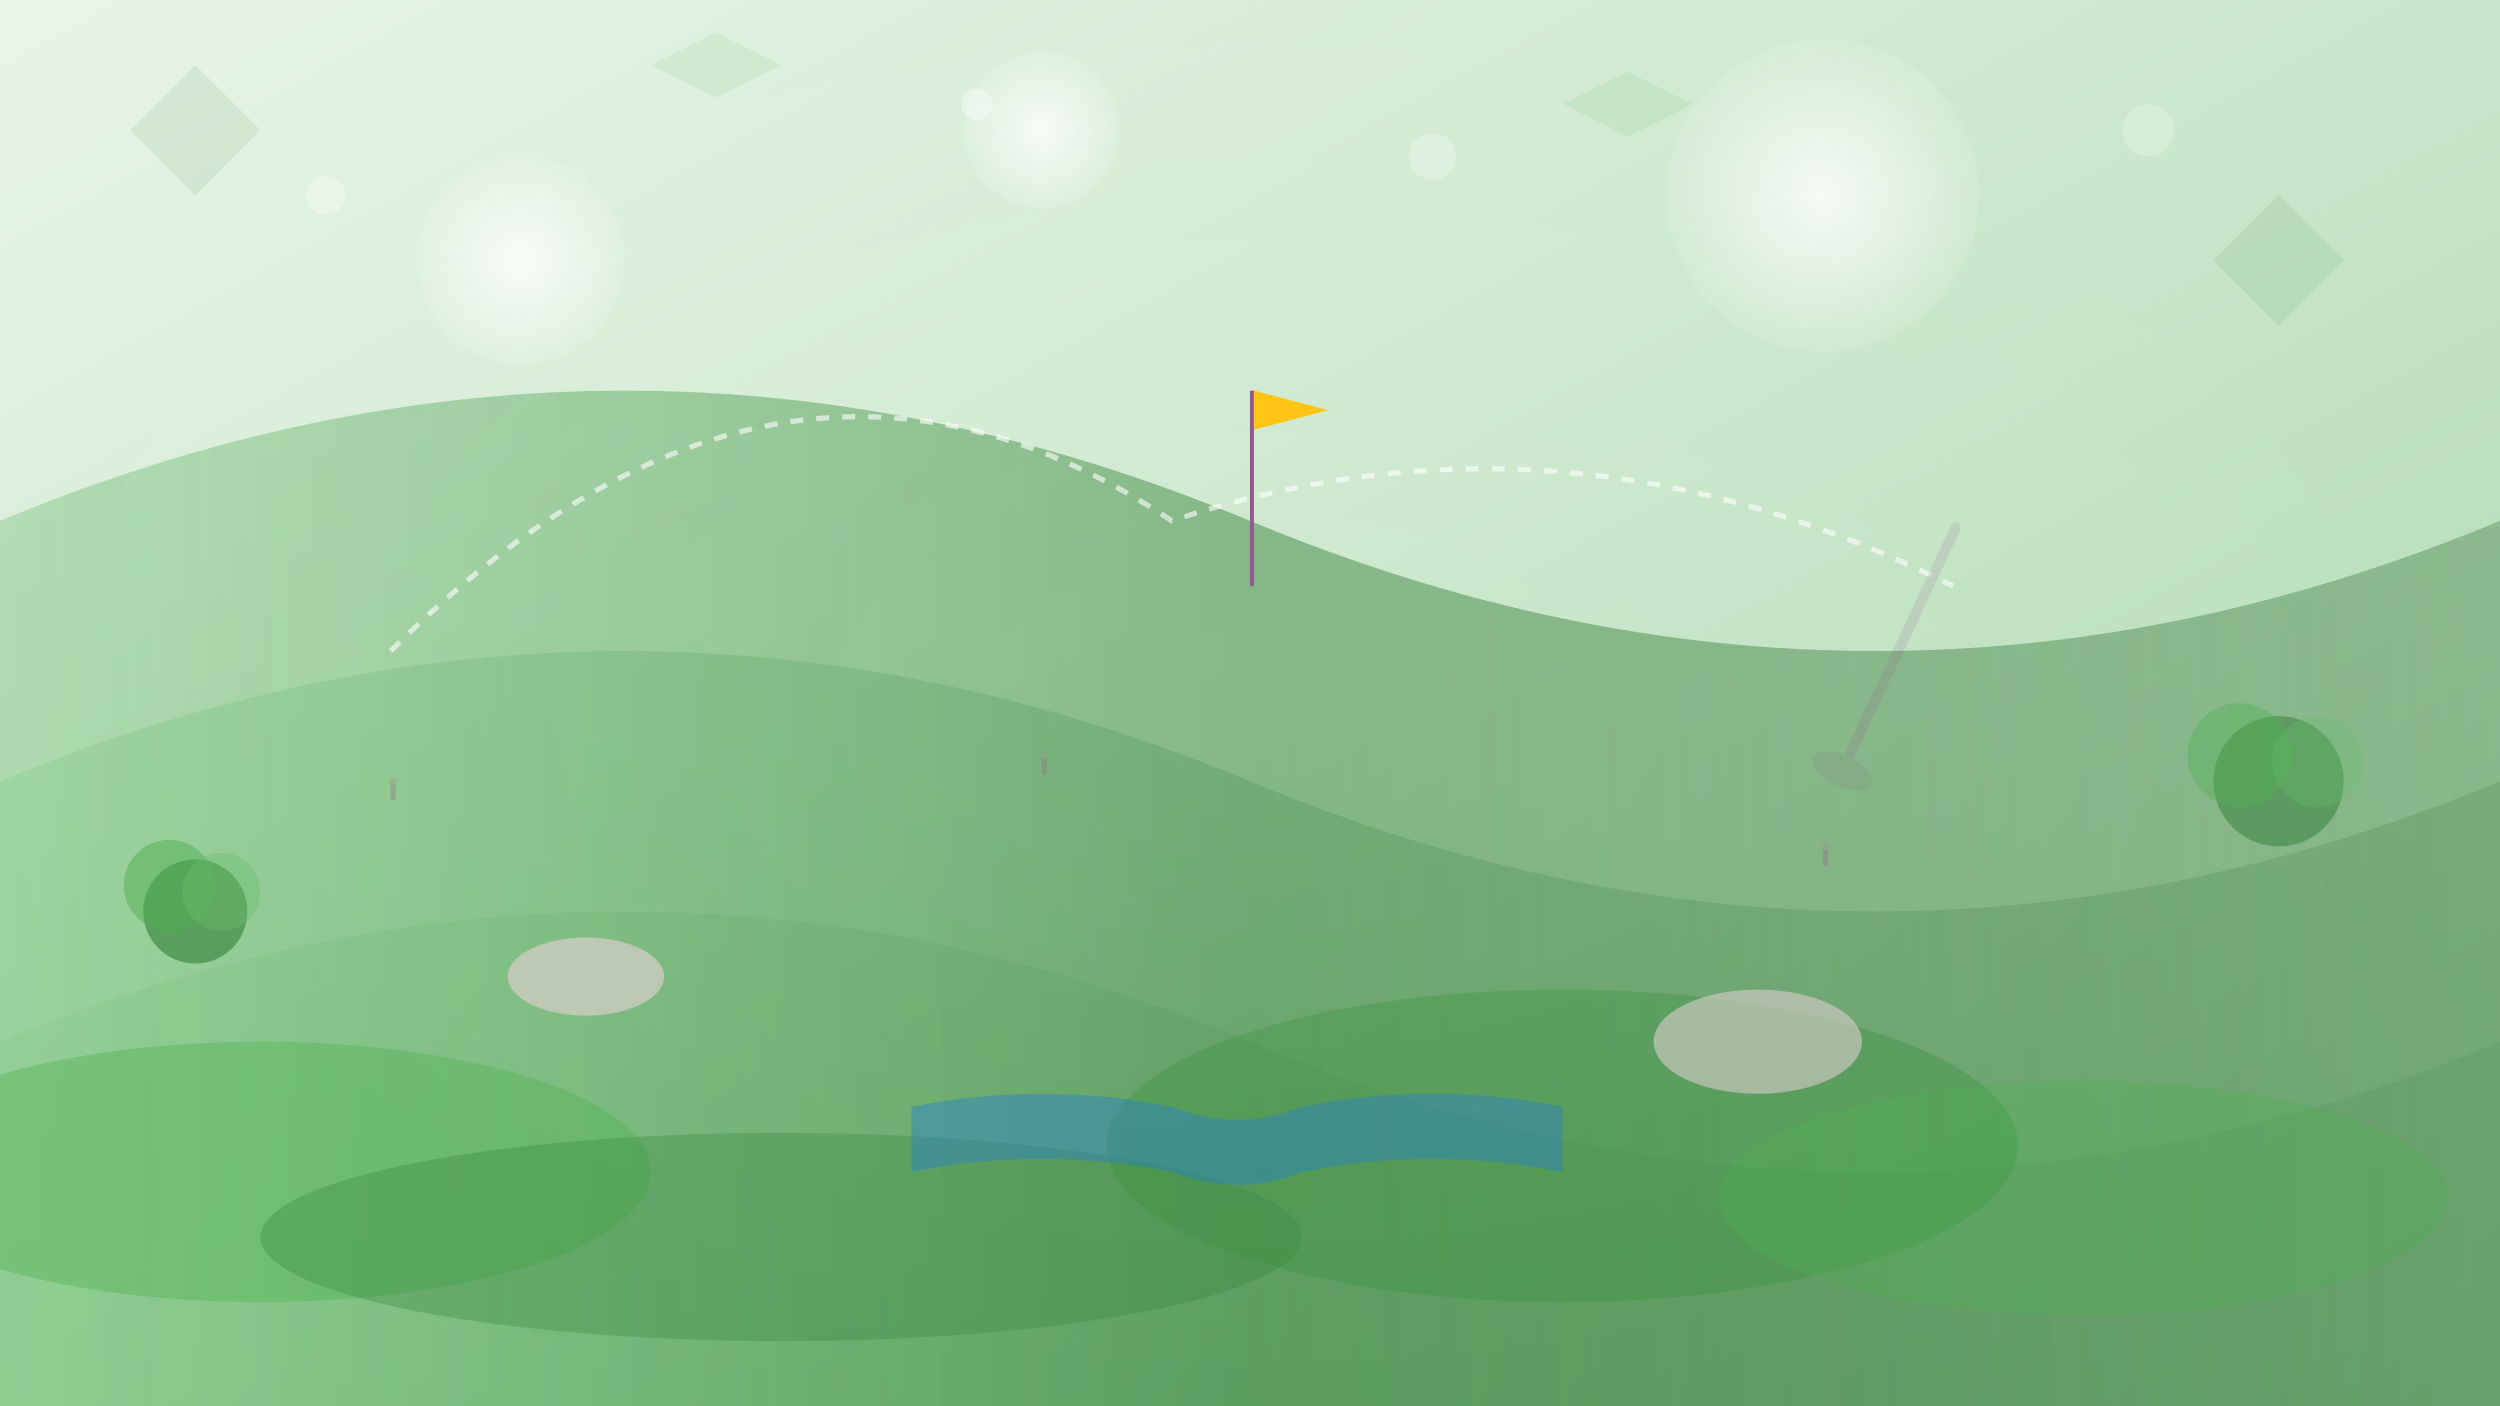 <svg width="1920" height="1080" viewBox="0 0 1920 1080" fill="none" xmlns="http://www.w3.org/2000/svg">
  <rect x="0" y="0" width="1920" height="1080" fill="#333333" stroke="none"/>
  <!-- Background gradient -->
  <defs>
    <linearGradient id="backgroundGradient" x1="0%" y1="0%" x2="100%" y2="100%">
      <stop offset="0%" style="stop-color:#E8F5E8;stop-opacity:1" />
      <stop offset="50%" style="stop-color:#C8E6C9;stop-opacity:1" />
      <stop offset="100%" style="stop-color:#A5D6A7;stop-opacity:1" />
    </linearGradient>
    
    <linearGradient id="waveGradient" x1="0%" y1="0%" x2="100%" y2="0%">
      <stop offset="0%" style="stop-color:#4CAF50;stop-opacity:0.3" />
      <stop offset="50%" style="stop-color:#2E7D32;stop-opacity:0.5" />
      <stop offset="100%" style="stop-color:#1B5E20;stop-opacity:0.3" />
    </linearGradient>
    
    <radialGradient id="circleGradient" cx="50%" cy="50%" r="50%">
      <stop offset="0%" style="stop-color:#FFFFFF;stop-opacity:0.8" />
      <stop offset="100%" style="stop-color:#FFFFFF;stop-opacity:0.1" />
    </radialGradient>
  </defs>
  
  <!-- Main background -->
  <rect width="1920" height="1080" fill="url(#backgroundGradient)"/>
  
  <!-- Abstract wave patterns -->
  <path d="M0 400 Q480 200 960 400 T1920 400 V1080 H0 V400 Z" fill="url(#waveGradient)"/>
  <path d="M0 600 Q480 400 960 600 T1920 600 V1080 H0 V600 Z" fill="url(#waveGradient)" opacity="0.5"/>
  <path d="M0 800 Q480 600 960 800 T1920 800 V1080 H0 V800 Z" fill="url(#waveGradient)" opacity="0.3"/>
  
  <!-- Golf course elements -->
  <!-- Rolling hills -->
  <ellipse cx="200" cy="900" rx="300" ry="100" fill="#4CAF50" opacity="0.4"/>
  <ellipse cx="600" cy="950" rx="400" ry="80" fill="#2E7D32" opacity="0.3"/>
  <ellipse cx="1200" cy="880" rx="350" ry="120" fill="#388E3C" opacity="0.4"/>
  <ellipse cx="1600" cy="920" rx="280" ry="90" fill="#4CAF50" opacity="0.3"/>
  
  <!-- Trees (abstract) -->
  <circle cx="150" cy="700" r="40" fill="#2E7D32" opacity="0.6"/>
  <circle cx="130" cy="680" r="35" fill="#4CAF50" opacity="0.5"/>
  <circle cx="170" cy="685" r="30" fill="#66BB6A" opacity="0.4"/>
  
  <circle cx="1750" cy="600" r="50" fill="#2E7D32" opacity="0.5"/>
  <circle cx="1720" cy="580" r="40" fill="#4CAF50" opacity="0.4"/>
  <circle cx="1780" cy="585" r="35" fill="#66BB6A" opacity="0.3"/>
  
  <!-- Golf flag -->
  <rect x="960" y="300" width="3" height="150" fill="#8D4E85"/>
  <polygon points="963,300 963,330 1020,315 963,300" fill="#FFC107"/>
  
  <!-- Golf ball trajectory arc -->
  <path d="M300 500 Q600 200 900 400 Q1200 300 1500 450" stroke="#FFFFFF" stroke-width="4" fill="none" opacity="0.6" stroke-dasharray="10,10"/>
  
  <!-- Decorative circles -->
  <circle cx="400" cy="200" r="80" fill="url(#circleGradient)"/>
  <circle cx="1400" cy="150" r="120" fill="url(#circleGradient)"/>
  <circle cx="800" cy="100" r="60" fill="url(#circleGradient)"/>
  
  <!-- Golf course sand bunkers -->
  <ellipse cx="450" cy="750" rx="60" ry="30" fill="#D7CCC8" opacity="0.7"/>
  <ellipse cx="1350" cy="800" rx="80" ry="40" fill="#D7CCC8" opacity="0.6"/>
  
  <!-- Water hazard -->
  <path d="M700 850 Q800 830 900 850 Q950 870 1000 850 Q1100 830 1200 850 V900 Q1100 880 1000 900 Q950 920 900 900 Q800 880 700 900 V850 Z" fill="#1976D2" opacity="0.4"/>
  
  <!-- Geometric patterns -->
  <g opacity="0.1">
    <polygon points="100,100 150,50 200,100 150,150" fill="#2E7D32"/>
    <polygon points="1700,200 1750,150 1800,200 1750,250" fill="#2E7D32"/>
    <polygon points="500,50 550,25 600,50 550,75" fill="#4CAF50"/>
    <polygon points="1200,80 1250,55 1300,80 1250,105" fill="#4CAF50"/>
  </g>
  
  <!-- Abstract golf club silhouette -->
  <g opacity="0.15" transform="translate(1500,400) rotate(25)">
    <rect x="0" y="0" width="8" height="200" rx="4" fill="#8D4E85"/>
    <ellipse cx="4" cy="210" rx="25" ry="12" fill="#757575"/>
  </g>
  
  <!-- Floating elements -->
  <circle cx="250" cy="150" r="15" fill="#FFFFFF" opacity="0.3"/>
  <circle cx="1650" cy="100" r="20" fill="#FFFFFF" opacity="0.2"/>
  <circle cx="750" cy="80" r="12" fill="#FFFFFF" opacity="0.4"/>
  <circle cx="1100" cy="120" r="18" fill="#FFFFFF" opacity="0.25"/>
  
  <!-- Golf tees scattered -->
  <g opacity="0.3">
    <rect x="300" y="600" width="4" height="15" fill="#8D4E85" rx="2"/>
    <circle cx="302" cy="600" r="3" fill="#A1887F"/>
    
    <rect x="1400" y="650" width="4" height="15" fill="#8D4E85" rx="2"/>
    <circle cx="1402" cy="650" r="3" fill="#A1887F"/>
    
    <rect x="800" y="580" width="4" height="15" fill="#8D4E85" rx="2"/>
    <circle cx="802" cy="580" r="3" fill="#A1887F"/>
  </g>
  
  <!-- Final overlay for depth -->
  <rect width="1920" height="1080" fill="url(#circleGradient)" opacity="0.1"/>
</svg>
